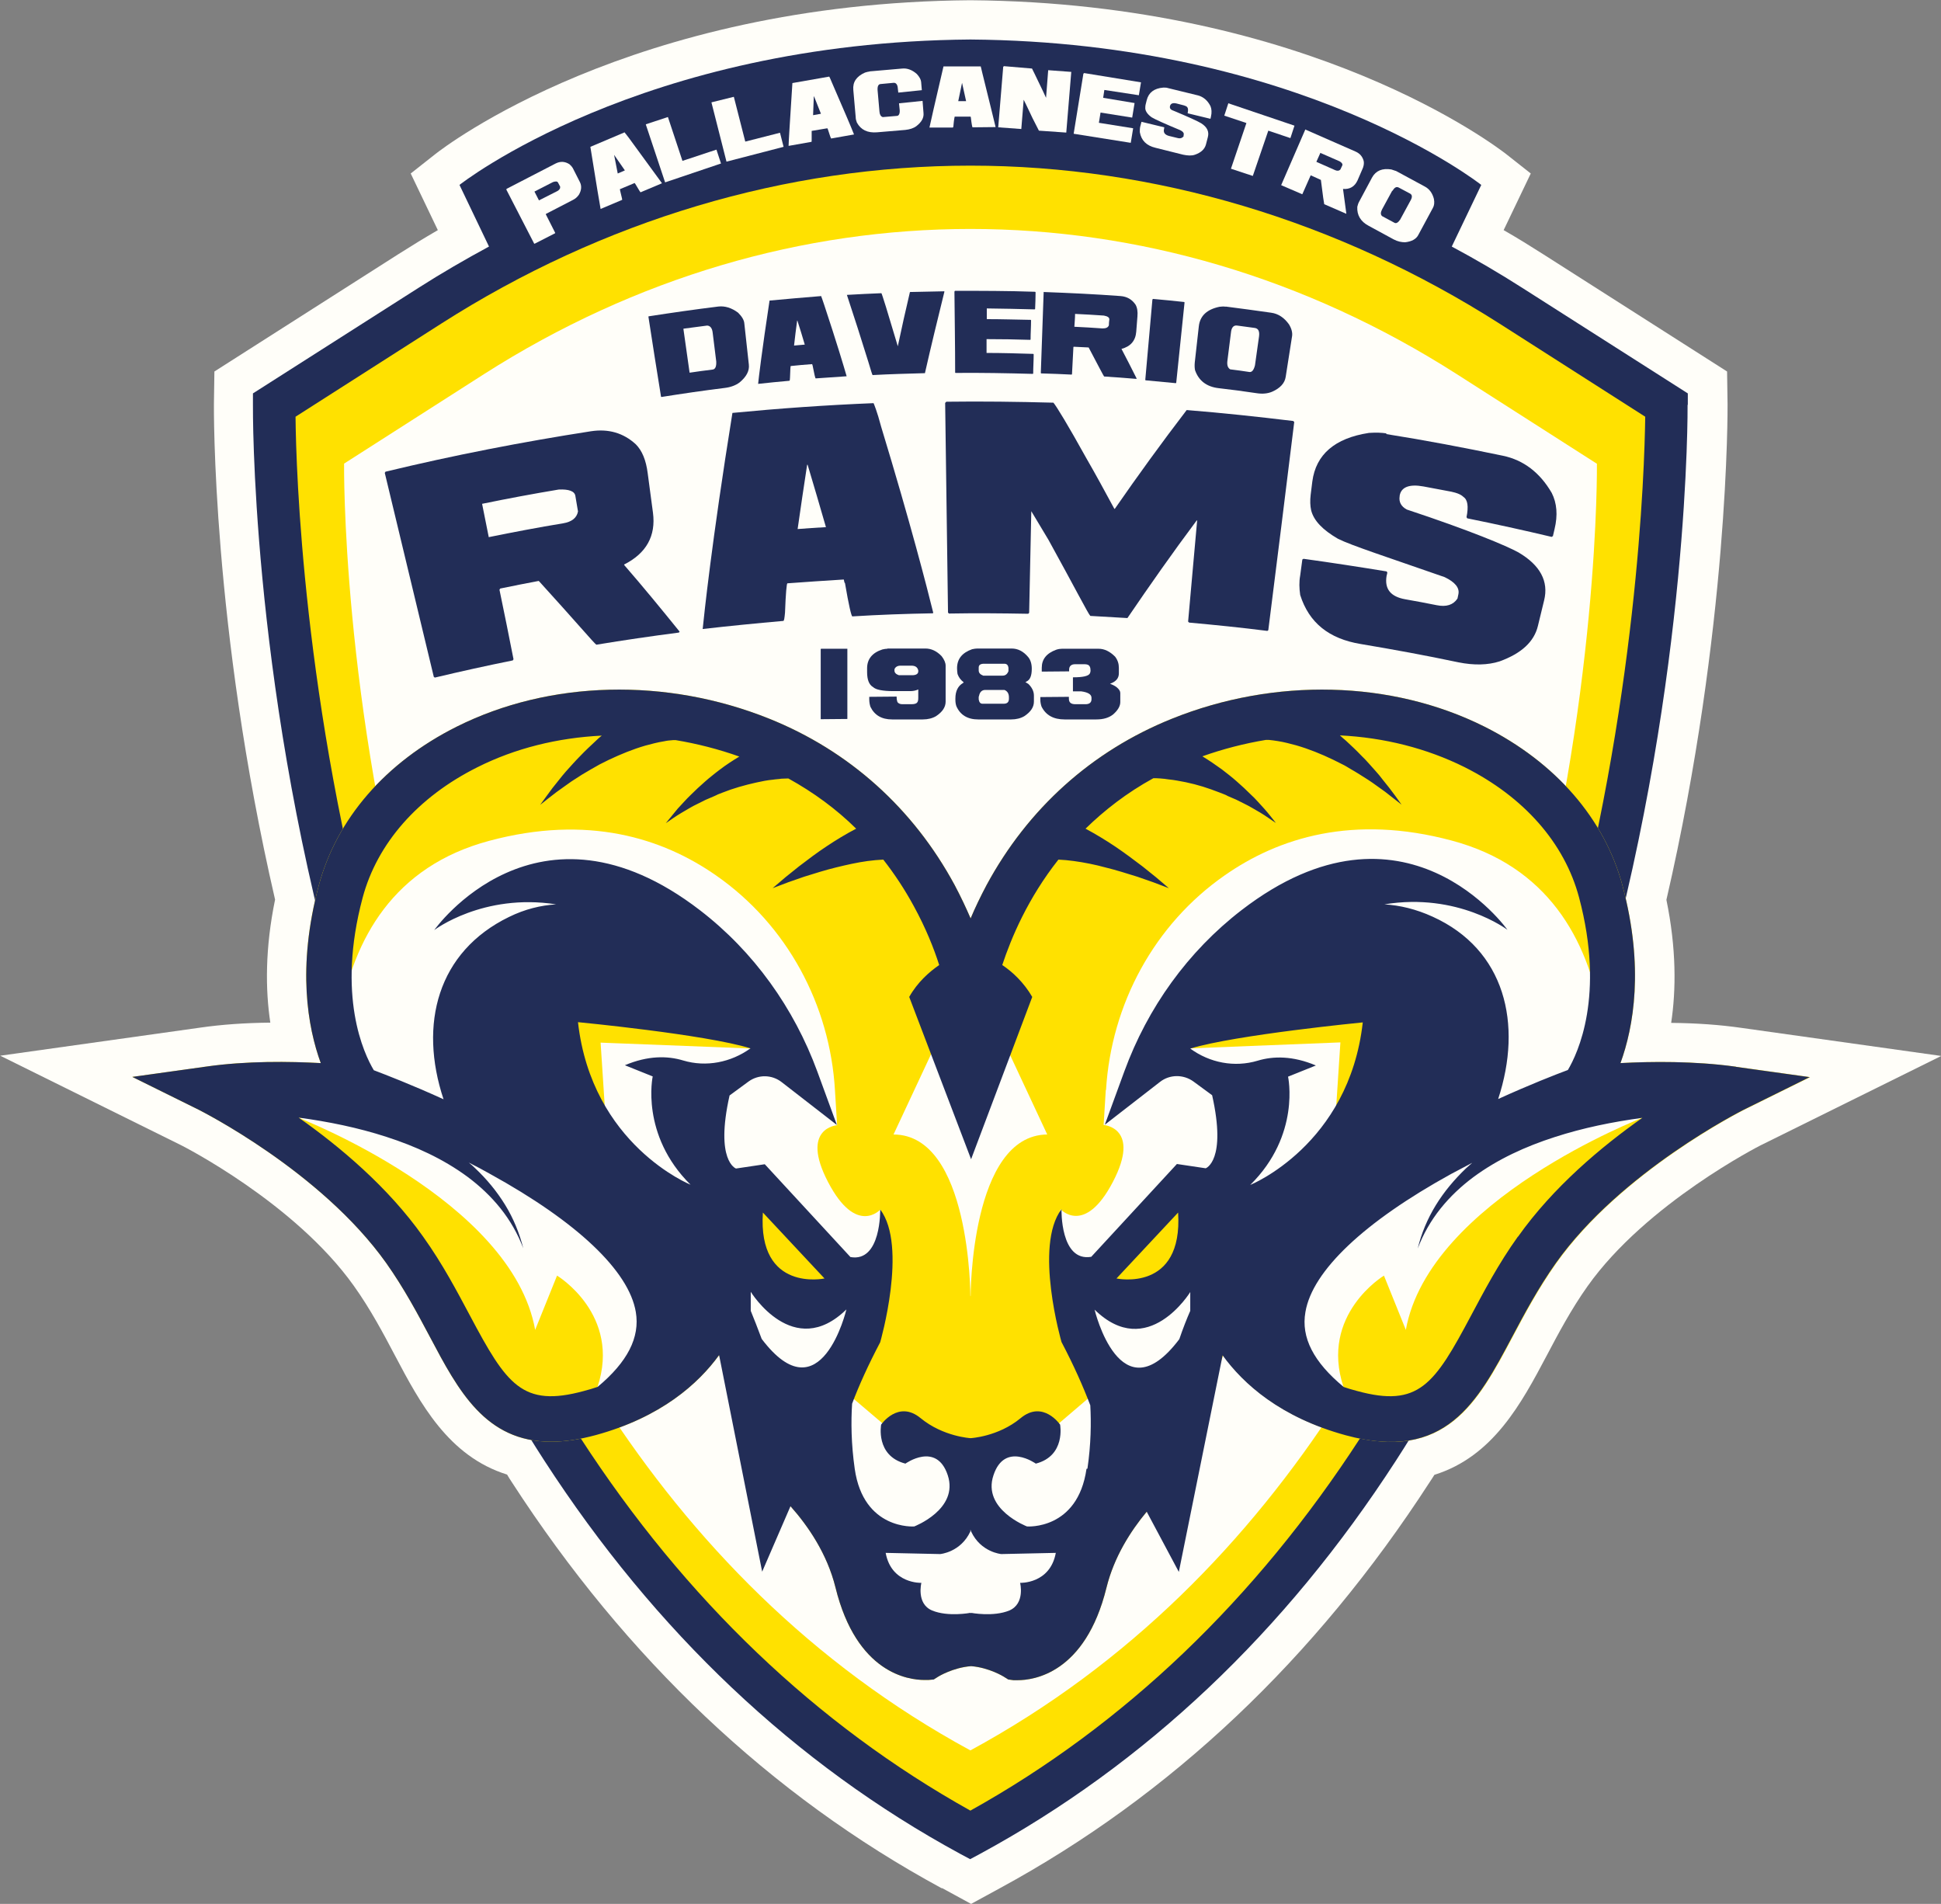 <?xml version="1.0" encoding="UTF-8"?>
<svg xmlns="http://www.w3.org/2000/svg" id="Livello_2" data-name="Livello 2" viewBox="0 0 81.57 80">
  <rect x="0" y="0" width="81.57" height="80" fill="#808080" stroke="none"/>
  <defs>
    <style>
      .cls-1 {
        fill: #222d57;
      }

      .cls-2 {
        fill: #fffef9;
      }

      .cls-3 {
        fill: #ffe100;
      }
    </style>
  </defs>
  <g id="Livello_1-2" data-name="Livello 1">
    <g>
      <path class="cls-2" d="M39.57,79.34c-7.18-3.89-13.25-9.63-18.06-17.06-.07-.11-.14-.21-.2-.32-2.47-.77-3.66-3.01-4.71-5-.48-.91-1.03-1.95-1.73-2.93-2.49-3.5-7.22-5.89-7.26-5.91l-7.6-3.76,8.4-1.18c.9-.13,1.89-.2,2.95-.21-.21-1.39-.22-3.13.2-5.17-2.66-11.52-2.57-20.72-2.57-20.82l.02-1.37,7.7-4.91c.55-.35,1.12-.7,1.69-1.03l-1.14-2.38,1.04-.82c.33-.26,8.19-6.35,22.48-6.46,14.32.11,22.18,6.21,22.51,6.46l1.04.82-1.14,2.38c.58.33,1.14.68,1.69,1.03l7.7,4.91.02,1.38c0,.1.07,9.39-2.57,20.82.42,2.04.41,3.78.2,5.17,1.06.01,2.05.08,2.95.21l8.4,1.18-7.6,3.76s-4.79,2.43-7.26,5.91c-.69.97-1.24,2.01-1.72,2.92-1.06,2-2.25,4.24-4.72,5.01-.07.11-.13.21-.2.31-4.81,7.43-10.89,13.17-18.06,17.06l-1.21.66-1.21-.66Z"></path>
      <g>
        <g>
          <path class="cls-3" d="M70.04,17.02s.54,43.92-29.25,60.08C10.99,60.94,11.53,17.02,11.53,17.02l6.54-4.17c7.08-4.52,14.9-6.78,22.72-6.78,7.82,0,15.63,2.26,22.72,6.78l6.54,4.17Z"></path>
          <path class="cls-1" d="M70.93,17.01v-.48s-6.95-4.43-6.95-4.43c-.97-.62-1.96-1.2-2.97-1.74l1.24-2.59s-7.58-6-21.47-6.11c-13.89.11-21.47,6.11-21.47,6.11l1.24,2.59c-1,.54-2,1.12-2.97,1.74l-6.95,4.43v.48c0,.11-.1,11.26,3.48,24.23,2.11,7.64,5.06,14.41,8.77,20.14,4.66,7.19,10.54,12.75,17.46,16.51l.43.23.43-.23c6.93-3.76,12.8-9.31,17.46-16.51,3.71-5.73,6.66-12.51,8.77-20.14,3.58-12.97,3.49-24.12,3.49-24.23ZM65.71,40.81c-2.06,7.45-4.94,14.05-8.55,19.62-4.4,6.78-9.91,12.05-16.38,15.65-6.47-3.61-11.98-8.87-16.38-15.65-3.61-5.57-6.49-12.17-8.55-19.62-3.11-11.23-3.41-21.06-3.43-23.3l6.12-3.91c6.81-4.35,14.5-6.64,22.24-6.64,7.74,0,15.43,2.3,22.24,6.64l6.12,3.91c-.03,2.24-.33,12.07-3.43,23.3Z"></path>
          <path class="cls-2" d="M67.11,19.48s.49,39.52-26.33,54.07C13.97,59,14.46,19.48,14.46,19.48l5.88-3.76c6.38-4.07,13.41-6.1,20.44-6.1,7.03,0,14.07,2.03,20.44,6.1l5.88,3.76Z"></path>
        </g>
        <g>
          <path class="cls-3" d="M72.94,44.82c-1.73-.24-3.55-.22-4.84-.15.55-1.51,1-4.02.09-7.44-.75-2.82-2.82-5.2-5.81-6.7-3.9-1.95-8.81-2.07-13.13-.33-3.36,1.35-6.05,3.77-7.79,6.99-.26.49-.48.95-.67,1.4-.19-.44-.41-.91-.67-1.4-1.74-3.22-4.43-5.64-7.79-6.99-4.33-1.74-9.23-1.62-13.13.33-3,1.5-5.06,3.88-5.81,6.7-.91,3.43-.46,5.93.09,7.44-1.29-.07-3.11-.1-4.84.15l-3.08.43,2.79,1.38c.05.03,5.12,2.56,7.88,6.44.75,1.06,1.33,2.15,1.84,3.11,1.19,2.25,2.33,4.4,5.09,4.4.56,0,1.18-.09,1.88-.28,2.74-.75,4.31-2.16,5.18-3.36.39,1.1.82,2.6.99,4.2l.05.45.37.25s2.75,1.88,3.48,4.86c.89,3.62,3.08,3.89,3.73,3.89.1,0,.16,0,.18,0l.22-.02.19-.12s.61-.38,1.38-.44c.76.06,1.37.44,1.37.44l.19.12.22.03s.08,0,.18,0c.65,0,2.84-.27,3.73-3.89.73-2.98,3.45-4.84,3.48-4.86l.38-.25.05-.45c.17-1.6.6-3.1.99-4.2.87,1.2,2.43,2.61,5.18,3.36,4.19,1.14,5.54-1.41,6.98-4.12.51-.96,1.09-2.05,1.84-3.11,2.74-3.86,7.83-6.41,7.88-6.44l2.79-1.38-3.08-.43Z"></path>
          <g>
            <path class="cls-2" d="M40.79,54.46s0-6.76,3.22-6.79l-3.23-6.91-3.23,6.91c3.23.01,3.23,6.79,3.23,6.79Z"></path>
            <path class="cls-2" d="M35.09,45.82c-.21-3.61-2.02-6.96-4.99-9.03-2.26-1.58-5.4-2.57-9.54-1.46-4.01,1.07-5.71,4.11-6.28,7.42l1.6,3.45,7.13,3.59-.41-7.47h4.96l4.35,1.75-6.67-.26.29,4.44,3.36,2.7,3.16-1.16,3.37,3.8,1.56-.41.23-1.55-.21-.81s-1.01,1.13-2.2-1.15c-1.19-2.28.38-2.39.38-2.39l-.09-1.46Z"></path>
            <path class="cls-2" d="M46.48,45.8c.22-3.61,2.03-6.96,4.99-9.02,2.26-1.58,5.4-2.57,9.54-1.46,4.01,1.07,5.71,4.11,6.28,7.42l-1.6,3.45-7.13,3.59.41-7.47h-4.96s-4.47,1.76-4.47,1.76l6.79-.27-.29,4.44-3.36,2.7-3.16-1.16-3.37,3.8-1.56-.41-.23-1.55.21-.81s1.01,1.13,2.2-1.15c1.19-2.28-.39-2.39-.39-2.39l.09-1.47Z"></path>
            <polygon class="cls-2" points="47.72 55.16 45.03 54.46 46.29 58.28 44.03 60.21 40.79 61.3 37.56 60.21 35.29 58.28 36.56 54.46 33.87 55.16 31.28 53.76 31.28 56.72 34.43 62.33 37.56 68.21 40.78 69.33 40.78 69.34 40.79 69.33 40.8 69.34 40.8 69.33 44.03 68.21 47.15 62.33 50.3 56.72 50.3 53.76 47.72 55.16"></polygon>
            <path class="cls-2" d="M25.1,58.28l2.99-.6,1.96-6.2-12.29-4.33-5.21-.18s8.96,3.45,9.94,8.91l.92-2.28s2.71,1.63,1.7,4.68Z"></path>
            <path class="cls-2" d="M56.47,58.28l-2.99-.6-1.96-6.2,12.29-4.33,5.21-.18s-8.96,3.45-9.94,8.91l-.92-2.28s-2.71,1.63-1.7,4.68Z"></path>
          </g>
          <path class="cls-1" d="M72.94,44.82c-1.73-.24-3.55-.22-4.84-.15.55-1.51,1-4.02.09-7.44-.75-2.82-2.82-5.2-5.81-6.7-3.9-1.95-8.81-2.07-13.13-.33-3.36,1.35-6.05,3.77-7.79,6.99-.26.49-.48.95-.67,1.4-.19-.44-.41-.91-.67-1.4-1.74-3.22-4.43-5.64-7.79-6.99-4.33-1.74-9.23-1.62-13.13.33-3,1.5-5.06,3.88-5.81,6.7-.91,3.43-.46,5.93.09,7.44-1.29-.07-3.11-.1-4.84.15l-3.08.43,2.79,1.38c.05.03,5.12,2.56,7.88,6.44.75,1.06,1.33,2.15,1.84,3.11,1.19,2.25,2.33,4.4,5.09,4.4.56,0,1.18-.09,1.88-.28,2.74-.75,4.31-2.16,5.18-3.36l1.81,9.1,1.19-2.75c.74.83,1.54,2,1.89,3.41.89,3.62,3.08,3.89,3.73,3.89.1,0,.16,0,.18,0l.22-.02.19-.12s.61-.38,1.38-.44c.76.06,1.37.44,1.37.44l.19.12.22.03s.08,0,.18,0c.65,0,2.84-.27,3.73-3.89.32-1.29,1.01-2.37,1.69-3.19l1.35,2.53,1.84-9.1c.87,1.2,2.43,2.61,5.18,3.36,4.19,1.14,5.54-1.41,6.98-4.12.51-.96,1.09-2.05,1.84-3.11,2.74-3.86,7.83-6.41,7.88-6.44l2.79-1.38-3.08-.43ZM25.1,58.28c-.18.06-.37.12-.57.17-2.58.7-3.24-.27-4.78-3.17-.54-1.01-1.14-2.16-1.97-3.32-1.48-2.09-3.51-3.79-5.23-5,1.25.17,2.49.42,3.69.81,1.21.39,2.38.92,3.41,1.68.51.38.98.82,1.38,1.32.4.5.73,1.07.96,1.68-.16-.63-.41-1.25-.76-1.82-.35-.57-.78-1.09-1.27-1.55-.08-.08-.17-.16-.26-.23.3.15.6.31.9.48,3.65,2.01,5.83,4.07,6.12,5.8.18,1.07-.35,2.1-1.61,3.15ZM28.71,44.56c-.66-.2-1.48-.21-2.45.2l1.17.47s-.53,2.45,1.59,4.55c0,0-4.15-1.67-4.73-6.83,0,0,5.33.51,7.25,1.1h0c-.82.59-1.86.8-2.83.51ZM35.57,55.02s-1.07,4.53-3.56,1.24c-.17-.46-.33-.86-.46-1.18v-.8s1.79,2.92,4.02.74ZM42.87,66.51s.22.87-.45,1.16c-.67.28-1.61.1-1.61.1v.02s-.03-.02-.03-.02c0,0-.94.18-1.61-.1-.67-.28-.45-1.16-.45-1.16,0,0-1.26.05-1.5-1.26l2.29.05s.86-.07,1.27-.95v-.08s.03.08.03.08c.41.88,1.27.95,1.27.95l2.29-.05c-.24,1.31-1.5,1.26-1.5,1.26ZM45.66,61.72c-.37,2.58-2.5,2.42-2.5,2.42,0,0-1.89-.72-1.41-2.15.47-1.43,1.78-.49,1.78-.49,1.27-.33,1.02-1.64,1.02-1.64,0,0-.72-1.05-1.66-.27-.94.78-2.1.84-2.1.84,0,0-1.15-.06-2.1-.84-.94-.78-1.66.27-1.66.27,0,0-.25,1.31,1.02,1.64,0,0,1.31-.94,1.78.49.47,1.43-1.41,2.15-1.41,2.15,0,0-2.13.16-2.5-2.42-.15-1.05-.16-1.99-.11-2.74.29-.77.68-1.63,1.18-2.58,0,0,1.17-4.04,0-5.58,0,0,.05,2.23-1.25,2l-3.6-3.9-1.21.18s-.89-.31-.27-3.07l.79-.58c.42-.31.99-.3,1.4.02l2.32,1.8-.82-2.24c-.98-2.67-2.67-5.04-4.93-6.78-6.86-5.28-11.17.83-11.17.83,0,0,2.05-1.56,5.12-1.08-.64.04-1.31.2-1.98.53-3,1.46-3.8,4.5-2.75,7.66-1.34-.61-2.43-1.03-2.93-1.22-.42-.7-1.57-3.13-.47-7.25.61-2.28,2.32-4.23,4.82-5.48,1.59-.8,3.38-1.24,5.23-1.33-.09.07-.17.14-.25.22l-.33.31c-.11.1-.21.21-.32.32-.21.21-.41.44-.61.66-.1.11-.19.23-.28.34l-.28.35c-.18.24-.35.48-.52.71.23-.18.46-.37.69-.54l.35-.25c.12-.08.23-.17.36-.25.24-.16.48-.31.73-.45.12-.07.24-.14.37-.21l.38-.19c.51-.24,1.02-.45,1.54-.6.26-.07.52-.14.78-.18.13-.03.25-.04.38-.05h.12c.9.15,1.8.38,2.67.69-.28.17-.56.35-.82.55-.11.08-.22.17-.32.25l-.16.13c-.05.04-.1.09-.15.13l-.3.27-.29.28c-.19.18-.37.39-.55.58-.17.2-.33.41-.5.61.22-.15.43-.3.65-.43.23-.13.44-.27.68-.38l.34-.17.35-.15c.06-.03.12-.05.17-.08l.18-.07c.12-.04.23-.09.35-.13.47-.16.96-.28,1.43-.37.12-.02.24-.04.36-.05.12-.02.24-.02.35-.04.1,0,.2-.01.29-.01,1.05.58,2.01,1.28,2.85,2.11-.44.23-.85.48-1.24.74-.41.27-.79.56-1.17.85l-.56.45-.54.46.66-.25.66-.23c.45-.14.89-.28,1.34-.39.45-.11.89-.21,1.33-.27.22-.03.45-.05.66-.06h0c.47.6.9,1.25,1.28,1.95.51.93.85,1.79,1.07,2.48-.42.29-.91.72-1.26,1.34l2.6,6.82,2.57-6.82c-.36-.62-.84-1.06-1.26-1.34.38-1.15,1.08-2.81,2.36-4.43h0c.21.01.43.03.65.06.44.06.89.15,1.33.27.45.11.89.25,1.34.39l.66.23.66.25-.54-.46-.56-.45c-.38-.29-.77-.58-1.17-.85-.39-.26-.8-.51-1.23-.74.79-.77,1.72-1.5,2.85-2.12.09,0,.19,0,.29.01.12.01.24.02.35.04.12.01.24.03.36.05.48.08.96.2,1.43.37.12.04.23.09.35.13l.18.07c.06.02.12.05.17.08l.35.15.34.17c.23.11.45.25.68.38.22.13.43.29.65.43-.16-.2-.32-.41-.5-.61-.18-.19-.35-.4-.55-.58l-.29-.28-.3-.27c-.05-.04-.1-.09-.15-.13l-.16-.13c-.11-.08-.21-.17-.32-.25-.26-.19-.54-.38-.82-.55.87-.31,1.77-.54,2.67-.69h.12c.12.01.25.03.38.05.26.04.52.11.78.18.52.15,1.04.36,1.54.6l.38.19c.13.06.25.14.37.21.25.14.49.3.73.45.12.08.24.16.36.25l.35.25c.23.18.46.36.69.54-.17-.24-.34-.48-.52-.71l-.28-.35c-.09-.12-.18-.23-.28-.34-.2-.22-.39-.45-.61-.66-.11-.11-.21-.22-.32-.32l-.33-.31c-.08-.07-.17-.14-.25-.22,1.85.09,3.64.54,5.23,1.33,2.5,1.25,4.21,3.19,4.82,5.48,1.1,4.13-.06,6.56-.47,7.25-.51.19-1.59.61-2.93,1.22,1.04-3.16.29-6.28-2.75-7.66-.7-.32-1.38-.48-2.03-.52,3.09-.51,5.17,1.07,5.17,1.07,0,0-4.31-6.11-11.17-.83-2.26,1.74-3.95,4.1-4.93,6.78l-.82,2.24,2.32-1.8c.41-.32.98-.32,1.4-.02l.79.58c.62,2.76-.27,3.07-.27,3.07l-1.21-.18-3.6,3.9c-1.31.22-1.25-2-1.25-2-1.17,1.54,0,5.58,0,5.58.52.99.91,1.87,1.21,2.66.04.73.03,1.64-.12,2.66ZM50.02,54.28v.8c-.14.32-.3.72-.46,1.19-2.48,3.29-3.56-1.24-3.56-1.24,2.23,2.18,4.02-.74,4.02-.74ZM32.06,50.95l2.59,2.77s-2.81.6-2.59-2.77ZM46.92,53.72l2.59-2.77c.21,3.37-2.59,2.77-2.59,2.77ZM52.54,49.79c2.13-2.1,1.59-4.55,1.59-4.55l1.17-.47c-.97-.41-1.79-.4-2.45-.2-.97.29-2.01.09-2.83-.51h0c1.91-.58,7.25-1.1,7.25-1.1-.58,5.16-4.73,6.83-4.73,6.83ZM63.79,51.96c-.83,1.16-1.43,2.31-1.97,3.32-1.54,2.9-2.2,3.87-4.78,3.17-.2-.05-.39-.11-.57-.17-1.27-1.05-1.8-2.08-1.61-3.15.29-1.73,2.47-3.79,6.12-5.8.3-.16.6-.32.89-.47-.09.08-.17.15-.26.23-.49.47-.92.98-1.27,1.55-.35.57-.61,1.19-.76,1.82.23-.61.56-1.18.96-1.68.4-.5.87-.94,1.38-1.32,1.03-.76,2.2-1.29,3.41-1.68,1.2-.39,2.44-.64,3.69-.81-1.72,1.21-3.75,2.91-5.23,5Z"></path>
        </g>
        <g>
          <g>
            <path class="cls-1" d="M16.2,19.82c2.86-.69,5.74-1.25,8.64-1.7.73-.11,1.36.07,1.88.55.26.26.43.66.5,1.22.07.55.15,1.1.22,1.65.13.98-.28,1.71-1.21,2.18,0,0,0,.01,0,.02.8.92,1.57,1.86,2.33,2.8-.01.01-.02.03-.03.04-1.16.15-2.32.32-3.47.51-.11-.08-.87-.98-2.4-2.66,0,0-.02-.01-.02-.02-.54.1-1.08.21-1.62.32-.01.02-.02.03-.03.05.2.97.4,1.94.59,2.92-.01.02-.02.03-.03.05-1.09.22-2.18.46-3.27.72-.02,0-.03-.02-.05-.03-.69-2.86-1.37-5.71-2.06-8.57.01-.02.02-.03.03-.05ZM20.26,21.17c.09.47.19.93.28,1.4,1.04-.21,2.08-.41,3.12-.58.37-.06.58-.23.63-.5-.04-.22-.07-.43-.11-.65-.03-.2-.27-.29-.7-.27-1.08.18-2.15.38-3.22.6Z"></path>
            <path class="cls-1" d="M36.72,16.96s.14.32.31.97c1.25,4.11,1.92,6.73,2.19,7.82,0,0-.01.01-.02.02-1.13.02-2.26.06-3.38.13-.04,0-.15-.46-.31-1.4-.02,0-.03-.05-.05-.15-.79.05-1.58.1-2.37.16-.03,0-.07.41-.1,1.23-.02.23-.04.35-.07.35-1.13.1-2.26.21-3.39.34.06-.58.37-3.61,1.25-9.08,1.97-.19,3.95-.33,5.93-.41ZM33.92,19.53c-.14.9-.27,1.8-.4,2.7.4-.03.79-.06,1.19-.08-.25-.87-.51-1.75-.77-2.62,0,0-.01,0-.02,0Z"></path>
            <path class="cls-1" d="M39.77,16.88c1.5-.02,3,0,4.5.04.14.17.61.94,1.37,2.31.41.71.8,1.43,1.19,2.15,0,0,.01,0,.02,0,.97-1.4,1.97-2.78,3.02-4.15,1.5.12,2.99.28,4.48.46.01.01.02.03.04.04-.36,2.92-.72,5.83-1.09,8.75-.01.01-.03.02-.04.03-1.1-.14-2.19-.25-3.29-.35-.01-.01-.02-.03-.04-.04.13-1.42.25-2.84.38-4.25,0,0-.01,0-.02,0-1.01,1.35-1.97,2.72-2.91,4.1-.52-.03-1.04-.06-1.56-.09-.09-.09-.64-1.17-1.76-3.2-.24-.4-.48-.8-.72-1.2-.03,1.42-.06,2.85-.09,4.27-.01.01-.03.03-.04.04-1.11-.02-2.22-.03-3.33-.01-.01-.01-.03-.03-.04-.04-.04-2.94-.08-5.87-.12-8.81.01-.01.03-.03.04-.04Z"></path>
            <path class="cls-1" d="M58.26,18.24c1.64.26,3.27.57,4.9.91.86.18,1.55.7,2.05,1.56.22.43.26.94.12,1.52-.02.1-.05.2-.07.3-.02,0-.03.02-.05.03-1.18-.28-2.36-.54-3.55-.78-.01-.02-.02-.03-.03-.05.09-.45.05-.73-.13-.85-.1-.1-.27-.17-.51-.22-.39-.07-.78-.15-1.17-.22-.6-.11-.94.03-1,.39,0,0,0,.01,0,.02-.04.24.06.43.3.56,2.66.88,4.2,1.53,4.69,1.8.92.54,1.28,1.22,1.08,2.02-.09.36-.17.71-.26,1.07-.16.67-.7,1.16-1.61,1.49-.5.16-1.08.17-1.73.04-1.37-.29-2.74-.54-4.11-.77-1.33-.22-2.17-.89-2.54-2.06-.04-.28-.05-.55,0-.82.03-.22.06-.45.09-.67.02-.01.03-.02.05-.03,1.16.16,2.33.34,3.49.53.01.01.02.03.03.04,0,.05-.02.1-.03.15-.09.55.17.87.78.98.45.08.89.16,1.33.25.4.08.69-.01.87-.28.01-.06.03-.13.04-.19.05-.26-.14-.5-.58-.71-2.41-.84-3.92-1.33-4.48-1.61-.64-.37-1.02-.76-1.13-1.2-.04-.18-.05-.4-.02-.65.02-.19.05-.37.07-.56.15-1.13.94-1.82,2.38-2.04.3-.02.54-.01.73.02Z"></path>
          </g>
          <g>
            <path class="cls-1" d="M27.27,13.29c.97-.15,1.94-.29,2.92-.41.27-.03.55.05.83.26.16.16.25.31.26.45.06.58.13,1.15.19,1.73.03.26-.1.51-.39.75-.16.12-.37.2-.62.23-.89.11-1.78.24-2.66.38,0,0-.01,0-.02-.01-.18-1.12-.36-2.24-.53-3.36,0,0,0-.01.01-.02ZM28.72,13.82c.09.61.17,1.23.26,1.84.32-.05.64-.09.96-.13.12-.01.17-.13.16-.34-.05-.4-.1-.8-.15-1.21-.02-.19-.1-.29-.23-.3-.33.04-.66.09-.99.13Z"></path>
            <path class="cls-1" d="M34.51,12.45s.05.12.13.37c.52,1.57.82,2.57.94,2.99,0,0,0,0,0,0-.43.03-.87.06-1.3.09-.02,0-.06-.18-.13-.54,0,0-.01-.02-.02-.06-.3.02-.6.05-.9.08-.01,0-.02.16-.03.48,0,.09-.01.14-.03.14-.44.04-.87.08-1.31.13.02-.22.16-1.39.48-3.5.73-.07,1.45-.13,2.18-.19ZM33.5,13.47c-.05.35-.09.7-.13,1.05.15-.01.3-.03.45-.04-.1-.34-.2-.67-.31-1.01,0,0,0,0,0,0Z"></path>
            <path class="cls-1" d="M35.61,12.39s0,0,0,0c.48-.03.96-.05,1.43-.07.01,0,.07.19.19.57.17.55.33,1.11.5,1.66,0,0,0,0,0,0,.16-.76.33-1.52.51-2.28.48-.01.96-.02,1.43-.03,0,0,.01,0,.02.01-.28,1.14-.56,2.28-.82,3.43-.73.02-1.47.04-2.2.08-.01,0-.07-.19-.18-.56-.29-.94-.59-1.87-.9-2.81Z"></path>
            <path class="cls-1" d="M40.12,12.22c1.13,0,2.25,0,3.38.04,0,0,.01.01.02.02,0,.24-.01.47-.02.71,0,0-.01,0-.02.01-.67-.02-1.34-.03-2.01-.04,0,.15,0,.3,0,.45.62,0,1.23.02,1.85.03,0,0,0,.01.01.02,0,.27-.02.54-.02.81,0,0-.01,0-.02.01-.61-.02-1.22-.03-1.83-.03,0,.19,0,.38,0,.58.66,0,1.31.02,1.97.04,0,0,0,.01.01.02,0,.27-.02.54-.02.81,0,0-.01,0-.02.01-1.08-.03-2.16-.05-3.24-.04,0,0-.01,0-.02-.01,0-1.14-.02-2.27-.03-3.41,0,0,.01-.01.02-.02Z"></path>
            <path class="cls-1" d="M43.87,12.27c1.07.04,2.15.09,3.22.17.27.02.48.14.63.36.07.12.1.29.08.5-.02.21-.03.43-.05.64-.03.38-.24.62-.62.72,0,0,0,0,0,0,.22.42.43.83.64,1.25,0,0-.01,0-.02.01-.45-.04-.9-.07-1.35-.1-.03-.04-.24-.44-.65-1.22,0,0,0,0,0,0-.21-.01-.41-.02-.62-.03,0,0-.01,0-.02.01-.02.38-.04.77-.06,1.15,0,0-.01,0-.02.01-.43-.02-.85-.04-1.28-.05,0,0,0-.01-.01-.02.04-1.13.08-2.27.12-3.4,0,0,.01,0,.02-.01ZM45.18,13.18c0,.18-.02.37-.03.55.39.02.79.04,1.18.07.14,0,.23-.03.27-.13,0-.08.01-.17.02-.25,0-.08-.07-.13-.23-.16-.4-.03-.81-.05-1.21-.07Z"></path>
            <path class="cls-1" d="M48.45,12.56c.44.04.88.08,1.32.13,0,0,0,.01.01.02-.12,1.13-.23,2.25-.35,3.38,0,0-.01,0-.02.01-.42-.04-.85-.08-1.27-.12,0,0,0-.01-.01-.02.1-1.13.2-2.26.3-3.38,0,0,.01,0,.02-.01Z"></path>
            <path class="cls-1" d="M51.5,12.88c.64.08,1.28.17,1.92.26.3.04.55.21.75.49.11.18.15.35.13.49-.09.57-.18,1.15-.27,1.72-.04.26-.23.47-.57.62-.19.08-.41.1-.66.06-.53-.08-1.06-.15-1.59-.21-.51-.06-.84-.32-.99-.76-.02-.11-.02-.21-.01-.32.06-.51.11-1.01.17-1.52.05-.44.34-.71.87-.82.1-.01.18-.02.26,0ZM51.73,13.98c-.05.4-.1.8-.15,1.19-.02.18.02.29.12.35.27.03.53.07.8.11.11.02.19-.08.24-.28.06-.4.11-.81.17-1.21.03-.22-.03-.34-.18-.36-.25-.03-.49-.07-.74-.1-.15-.02-.24.08-.26.3Z"></path>
          </g>
          <g>
            <path class="cls-1" d="M34.5,27.26h1.11v2.95h-.01s-1.1.01-1.1.01h-.01v-2.95h.01Z"></path>
            <path class="cls-1" d="M37.29,27.25h1.6c.25,0,.48.11.68.32.11.14.17.28.17.4v1.51c0,.23-.13.43-.4.61-.15.09-.34.14-.56.14h-1.29c-.44,0-.74-.18-.91-.53-.03-.09-.05-.2-.05-.32v-.1h.01s1.13-.01,1.13-.01h.01c0,.16.03.26.09.28.04.03.09.04.17.04h.37c.13,0,.21-.03.24-.08.03-.04.04-.1.04-.19v-.35c-.11.05-.22.07-.34.07h-.7c-.46,0-.75-.06-.86-.17-.17-.1-.25-.31-.25-.63v-.16c0-.38.21-.65.64-.79.08-.02.15-.03.21-.03ZM37.59,28.18c0,.08.06.15.18.19h.61c.14-.01.21-.07.21-.16v-.04c-.03-.13-.12-.2-.29-.2h-.45c-.13,0-.22.05-.26.15v.06Z"></path>
            <path class="cls-1" d="M41.08,27.25h1.43c.27,0,.5.12.7.36.1.12.15.29.15.49,0,.29-.07.46-.21.53-.03.02-.05.03-.06.03l.13.08c.15.15.23.31.23.49v.25c0,.23-.13.43-.4.61-.15.09-.34.14-.56.14h-1.38c-.45,0-.76-.19-.92-.56-.03-.09-.04-.18-.04-.27v-.05c0-.31.11-.53.32-.65l.03-.03h0c-.13-.1-.21-.21-.26-.35-.01-.07-.02-.15-.02-.24,0-.39.21-.65.63-.8.09-.02.16-.03.22-.03ZM41.13,28.04v.13c0,.1.06.17.19.22h.06s.75,0,.75,0c.12,0,.2-.06.25-.19v-.07s0-.06,0-.06c-.01-.12-.07-.18-.17-.18h-.89c-.13.01-.19.06-.19.16ZM41.13,29.26v.13c.02.12.07.18.16.18h.05s.84,0,.84,0c.15,0,.22-.07.22-.21v-.06c0-.15-.06-.26-.19-.31h-.06s-.74,0-.74,0c-.15,0-.24.09-.27.27Z"></path>
            <path class="cls-1" d="M44.65,27.26h1.52c.24,0,.47.11.69.33.11.14.16.3.16.47v.23c0,.21-.12.35-.37.44h0c.1.04.19.08.27.14.11.09.16.17.16.25v.38c0,.17-.1.34-.29.51-.18.15-.42.22-.72.22h-1.33c-.47,0-.79-.18-.97-.54-.03-.09-.05-.19-.05-.28v-.12h.01s1.18-.01,1.18-.01h.01v.08c0,.16.09.23.27.23h.43c.16,0,.25-.07.25-.21v-.06c0-.14-.14-.23-.43-.27h-.14s-.13,0-.13,0h-.08s0,0,0,0h0s0-.59,0-.59h0s.01,0,.01,0c.4,0,.64-.05.7-.16.02-.04.03-.08.03-.12h0c0-.14-.04-.22-.12-.25-.03-.01-.07-.02-.12-.02h-.41c-.16,0-.25.08-.25.23v.07h-.01s-1.13.01-1.13.01h-.01v-.16c0-.36.2-.61.61-.76.09-.03.17-.04.24-.04Z"></path>
          </g>
        </g>
        <g>
          <path class="cls-2" d="M21.3,7.93l2.05-1.06c.2-.1.39-.09.58.03.07.06.11.11.14.16l.3.59c.08.16.07.34-.04.53-.07.1-.15.17-.25.22l-1.14.59v.02s.39.77.39.77v.02s-.86.44-.86.44h-.02s-1.17-2.27-1.17-2.27v-.02ZM22.46,8.05l.19.37.77-.39c.09-.05.13-.11.12-.19l-.09-.17c-.03-.05-.09-.06-.21-.02l-.78.4Z"></path>
          <path class="cls-2" d="M26.26,5.58s.07.08.18.23c.73,1,1.19,1.63,1.38,1.89h0s-.9.38-.9.38c-.01,0-.08-.11-.22-.35,0,0-.01-.01-.03-.04l-.62.26s.02.12.08.35c.02.07.02.1.01.1l-.9.38c-.03-.17-.18-1.03-.43-2.61l1.44-.61ZM25.81,6.52l.15.77.3-.13-.45-.65h0Z"></path>
          <path class="cls-2" d="M27.15,5.22l.91-.3h.01s.61,1.84.61,1.84l1.42-.47h.01s.19.58.19.58h0s-2.34.79-2.34.79h-.01s-.81-2.43-.81-2.43h0Z"></path>
          <path class="cls-2" d="M29.9,4.3l.93-.23h.01s.48,1.88.48,1.88l1.45-.37h.01s.15.59.15.59h0s-2.39.62-2.39.62h-.01s-.63-2.48-.63-2.48h0Z"></path>
          <path class="cls-2" d="M34.85,3.22s.05.09.12.27c.49,1.13.8,1.85.92,2.16h0s-.96.17-.96.17c-.01,0-.06-.13-.14-.39,0,0-.01-.01-.02-.04l-.66.11s0,.12,0,.36c0,.07,0,.1-.01.1l-.96.17c0-.17.06-1.05.16-2.64l1.54-.27ZM34.2,4.05l-.03.79.33-.06-.29-.73h0Z"></path>
          <path class="cls-2" d="M36.54,3l1.38-.12c.21-.02.42.06.61.23.11.12.17.23.18.33l.03.35h-.01s-.97.1-.97.1h-.01s-.02-.18-.02-.18c-.01-.16-.08-.24-.18-.23l-.53.05c-.11,0-.15.1-.14.26l.08.91c.01.12.06.2.14.22l.59-.05c.08,0,.13-.09.12-.24l-.03-.29h.01s.97-.1.97-.1h.01s.04.51.04.51c.02.2-.08.38-.3.55-.12.09-.28.14-.47.16l-1.19.1c-.39.03-.67-.1-.84-.41-.03-.08-.05-.15-.05-.23l-.1-1.14c-.03-.33.13-.57.49-.73.07-.02.13-.04.18-.04Z"></path>
          <path class="cls-2" d="M41.21,2.78s.03.09.07.28c.3,1.2.48,1.96.56,2.28h0s-.97.01-.97.01c-.01,0-.04-.14-.07-.41,0,0,0-.01-.01-.04h-.67s-.03.12-.05.36c0,.07-.02.1-.03.1h-.98c.03-.16.23-1.02.59-2.57h1.57ZM40.43,3.48l-.16.77h.33s-.17-.77-.17-.77h0Z"></path>
          <path class="cls-2" d="M42.19,2.78l1.18.1s.18.36.46.95l.13.28h0s.09-1.16.09-1.16h.01s.95.07.95.07h.01s-.21,2.55-.21,2.55h-.01s-1.14-.08-1.14-.08l-.27-.53c-.21-.44-.33-.7-.37-.77l-.1,1.23h-.01s-.95-.07-.95-.07h-.01s.21-2.55.21-2.55h.01Z"></path>
          <path class="cls-2" d="M45.56,3.07l2.39.39h0s-.09.54-.09.54h-.01s-1.44-.22-1.44-.22l-.05.33,1.32.22h0s-.1.61-.1.61h-.01s-1.32-.21-1.32-.21l-.07.43,1.44.23h0s-.1.61-.1.61h-.01s-2.39-.38-2.39-.38h0s.41-2.53.41-2.53h.01Z"></path>
          <path class="cls-2" d="M49.08,3.7l1.27.31c.22.06.4.21.52.45.05.12.06.27.02.44l-.02.09h-.01s-.95-.23-.95-.23h0c.03-.14.02-.22-.02-.26-.02-.03-.07-.05-.13-.07l-.31-.08c-.16-.04-.25,0-.28.1h0c-.02.07,0,.13.07.17.7.29,1.11.48,1.24.56.25.16.34.35.28.58l-.08.31c-.05.19-.2.34-.46.43-.14.05-.31.04-.5,0l-1.16-.29c-.38-.09-.6-.31-.66-.66,0-.08,0-.16.02-.24l.05-.19h.01s.95.23.95.23h0s-.01.06-.01.06c-.04.16.03.25.2.3l.37.09c.11.03.19,0,.25-.07v-.05c.03-.08-.02-.15-.14-.21-.65-.27-1.05-.45-1.2-.54-.17-.12-.26-.25-.27-.37,0-.05,0-.12.02-.19l.04-.16c.08-.32.31-.5.7-.53.08,0,.14,0,.19.02Z"></path>
          <path class="cls-2" d="M51.62,4.34l2.78.94h0s-.17.52-.17.52h-.01s-.92-.31-.92-.31l-.65,1.9h-.01s-.91-.3-.91-.3h0s.65-1.92.65-1.92l-.93-.31h0s.17-.52.17-.52h.01Z"></path>
          <path class="cls-2" d="M54.85,5.44l2.12.93c.18.08.29.21.34.4.02.1,0,.23-.07.37l-.19.44c-.12.26-.32.38-.61.36h0s.14,1.04.14,1.04h-.01s-.92-.4-.92-.4c-.01-.03-.06-.37-.14-1.02h0s-.42-.19-.42-.19h-.01s-.35.79-.35.79h-.01s-.88-.38-.88-.38h0s1.02-2.35,1.02-2.35h.01ZM55.49,6.42l-.17.38.79.35c.09.04.17.03.22-.03l.08-.17c.02-.05-.01-.11-.11-.17l-.8-.35Z"></path>
          <path class="cls-2" d="M58.66,7.18l1.22.66c.19.1.32.28.38.52.03.16.01.28-.04.37l-.62,1.15c-.09.17-.28.27-.55.3-.15,0-.31-.03-.48-.12l-1.05-.57c-.34-.18-.5-.45-.48-.8.02-.08.04-.15.08-.22l.54-1.01c.16-.29.43-.4.81-.34.07.02.13.04.18.06ZM58.51,8.01l-.43.79c-.06.12-.07.21,0,.28l.52.28c.07.04.15,0,.24-.13l.44-.81c.08-.14.07-.24-.03-.29l-.47-.25c-.1-.05-.18,0-.26.14Z"></path>
        </g>
      </g>
    </g>
  </g>
</svg>
